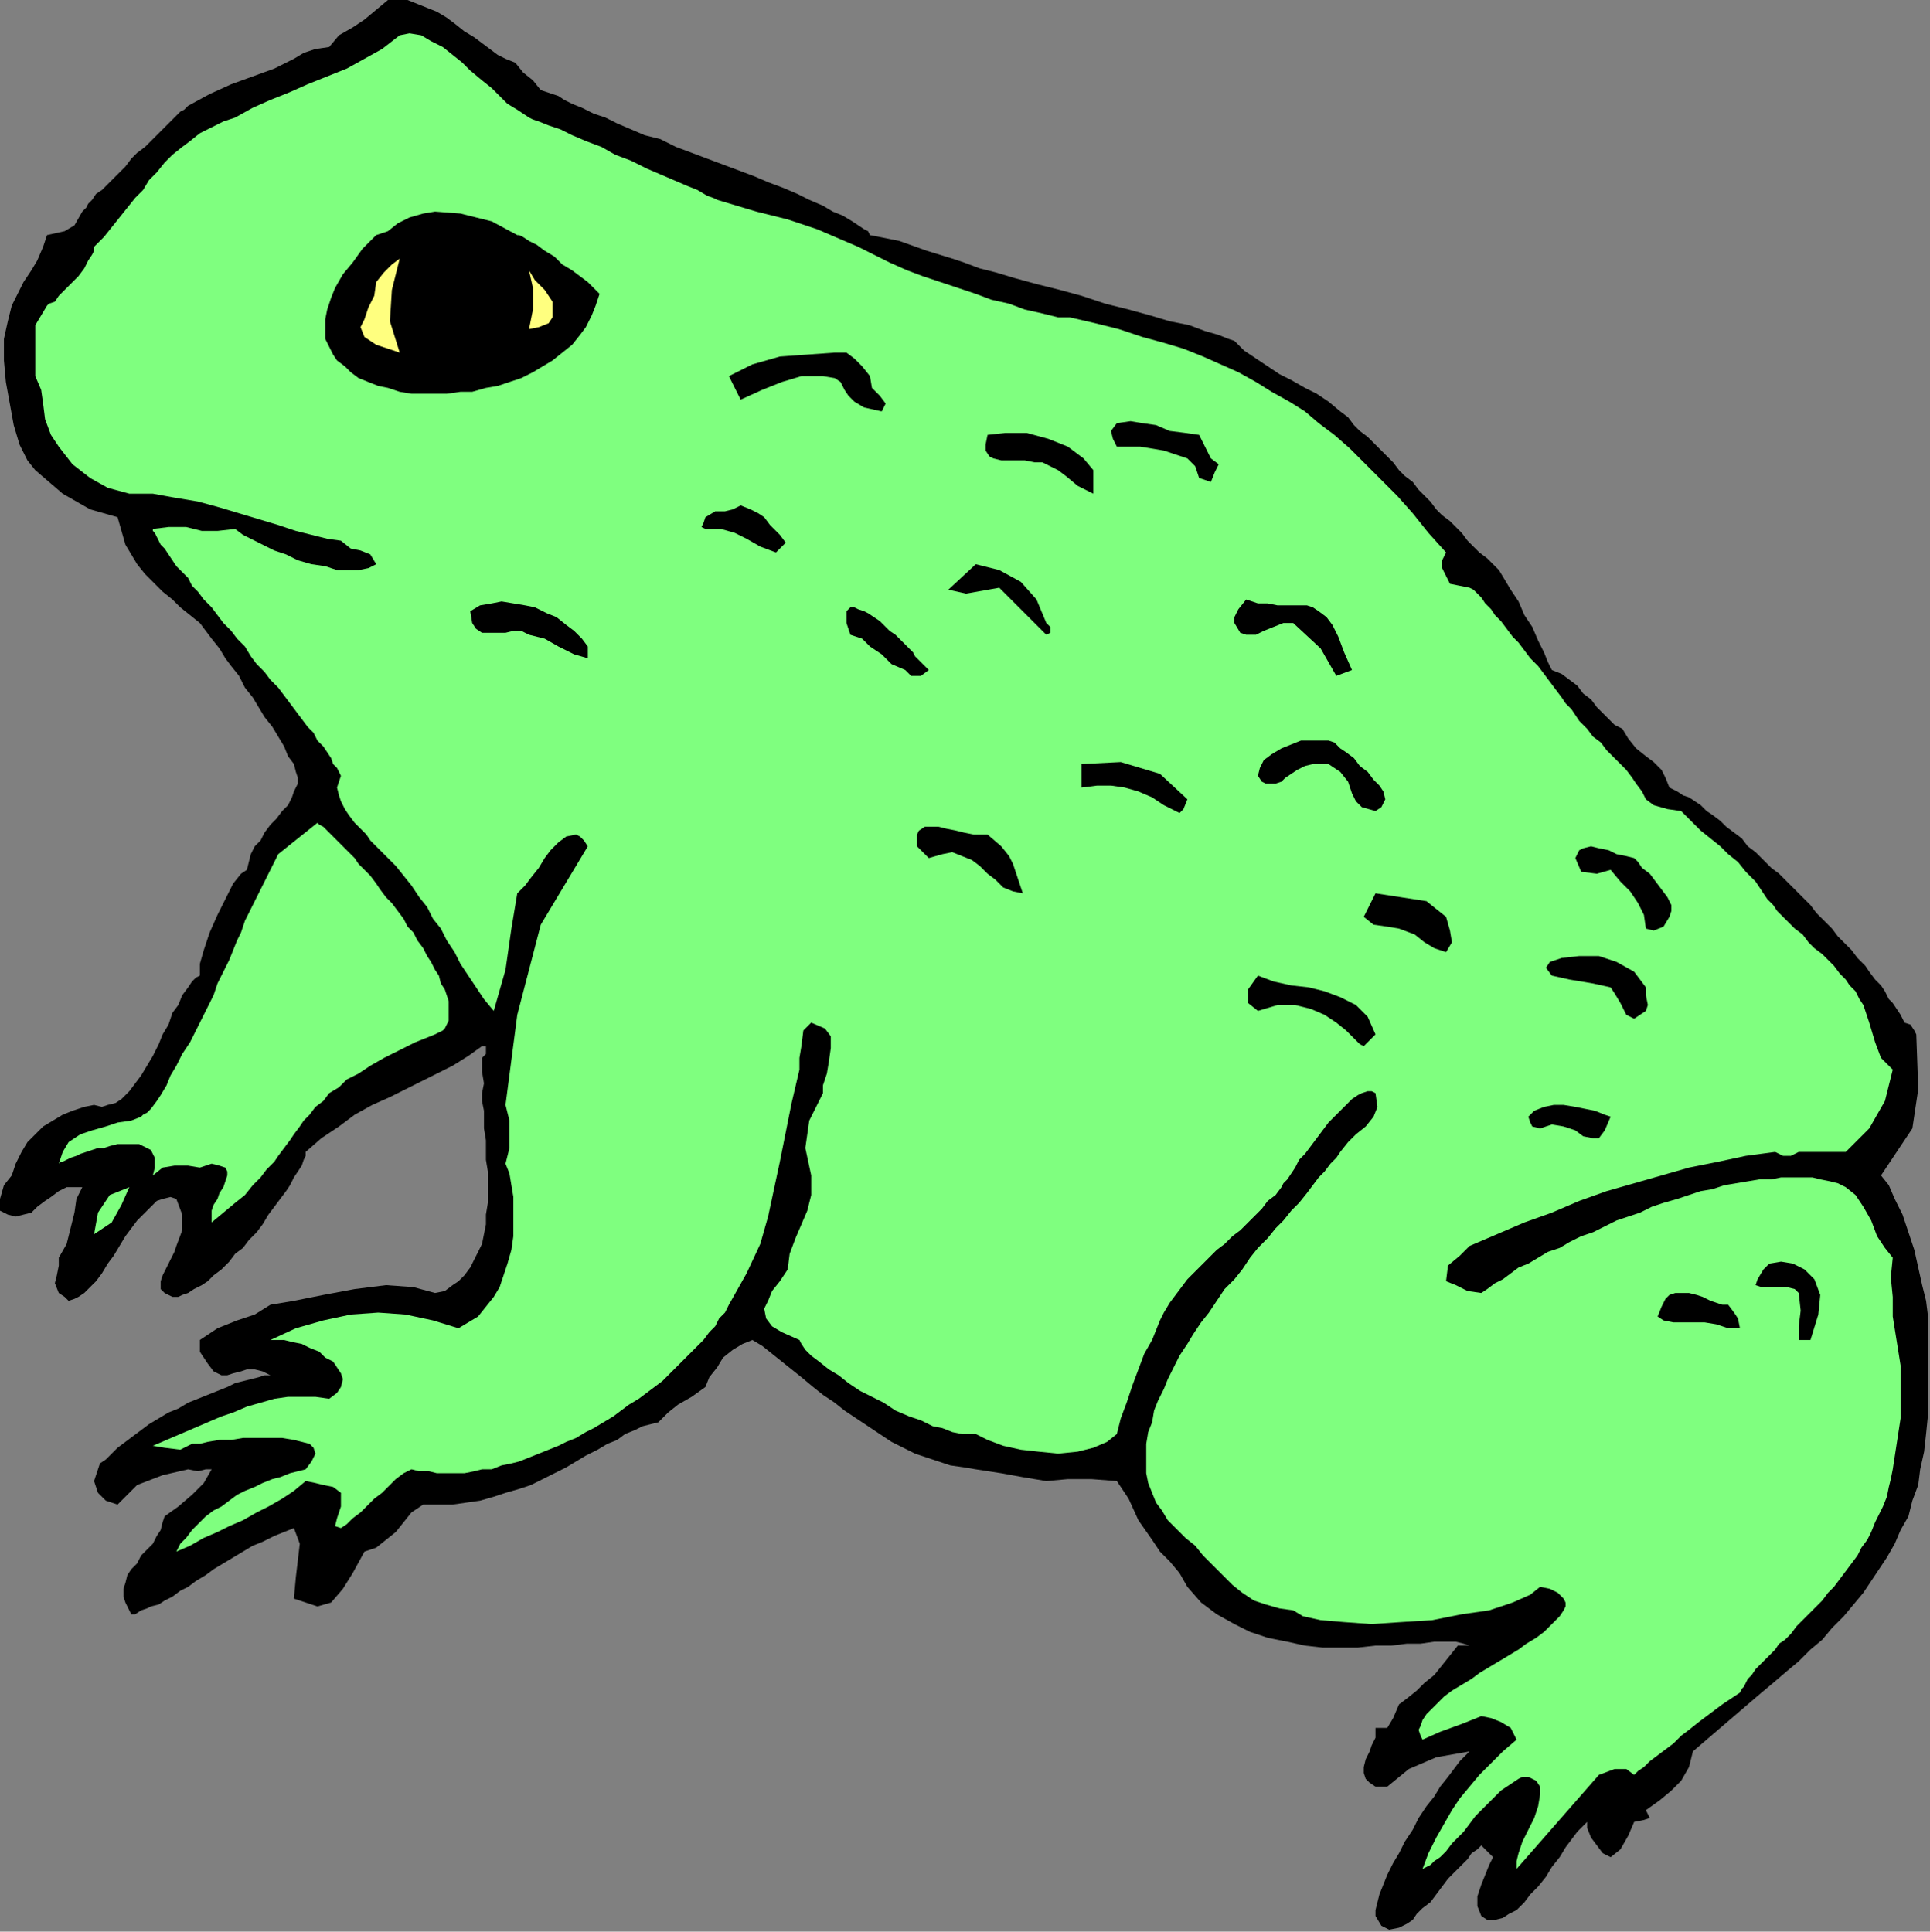 <?xml version="1.0" encoding="UTF-8" standalone="no"?>
<svg
   xmlns:dc="http://purl.org/dc/elements/1.1/"
   xmlns:cc="http://creativecommons.org/ns#"
   xmlns:rdf="http://www.w3.org/1999/02/22-rdf-syntax-ns#"
   xmlns:svg="http://www.w3.org/2000/svg"
   xmlns="http://www.w3.org/2000/svg"
   xmlns:sodipodi="http://sodipodi.sourceforge.net/DTD/sodipodi-0.dtd"
   xmlns:inkscape="http://www.inkscape.org/namespaces/inkscape"
   version="1.0"
   width="166.793mm"
   height="166.963mm"
   id="svg55"
   sodipodi:docname="ANSSG183.WMF">
  <rect width="100%" height="100%" fill="#808080" stroke="none"/>
  <sodipodi:namedview
     pagecolor="#ffffff"
     bordercolor="#666666"
     borderopacity="1"
     objecttolerance="10"
     gridtolerance="10"
     guidetolerance="10"
     inkscape:pageopacity="0"
     inkscape:pageshadow="2"
     inkscape:window-width="640"
     inkscape:window-height="480"
     id="namedview57" />
  <defs
     id="defs3">
    <pattern
       id="WMFhbasepattern"
       patternUnits="userSpaceOnUse"
       width="6"
       height="6"
       x="0"
       y="0" />
  </defs>
  <path
     style="fill:#000000;fill-rule:evenodd;fill-opacity:1;stroke:none;"
     d="  M 165.12,19.2   L 168.32,20.48   L 170.88,23.68   L 174.08,26.24   L 176.64,29.44   L 180.48,30.72   L 180.48,30.72   L 182.4,31.36   L 184.32,32.64   L 186.88,33.92   L 190.08,35.2   L 193.92,37.12   L 197.76,38.4   L 201.6,40.32   L 206.08,42.24   L 210.56,44.16   L 215.68,45.44   L 220.8,48   L 225.92,49.92   L 231.04,51.84   L 236.16,53.76   L 241.28,55.68   L 246.4,57.6   L 250.88,59.52   L 256,61.44   L 260.48,63.36   L 264.32,65.28   L 268.8,67.2   L 272,69.12   L 275.2,70.4   L 278.4,72.32   L 280.32,73.6   L 282.24,74.88   L 283.52,75.52   L 284.16,76.8   L 284.16,76.8   L 293.76,78.72   L 302.72,81.92   L 311.04,84.48   L 311.04,84.48   L 314.88,85.76   L 320,87.68   L 325.12,88.96   L 331.52,90.88   L 338.56,92.8   L 346.24,94.72   L 353.28,96.64   L 360.96,99.2   L 368.64,101.12   L 375.68,103.04   L 382.08,104.96   L 388.48,106.24   L 393.6,108.16   L 398.08,109.44   L 401.28,110.72   L 403.2,111.36   L 403.2,111.36   L 406.4,114.56   L 410.24,117.12   L 414.08,119.68   L 417.92,122.24   L 421.76,124.16   L 426.24,126.72   L 430.08,128.64   L 433.92,131.2   L 437.76,134.4   L 437.76,134.4   L 440.32,136.32   L 442.24,138.88   L 444.16,140.8   L 446.72,142.72   L 448.64,144.64   L 451.2,147.2   L 453.12,149.12   L 455.04,151.04   L 456.96,153.6   L 458.88,155.52   L 461.44,157.44   L 463.36,160   L 465.28,161.92   L 467.2,163.84   L 469.12,166.4   L 471.04,168.32   L 473.6,170.24   L 475.52,172.16   L 477.44,174.08   L 479.36,176.64   L 481.28,178.56   L 483.2,180.48   L 485.76,182.4   L 487.68,184.32   L 487.68,184.32   L 489.6,186.24   L 491.52,189.44   L 493.44,192.64   L 496,196.48   L 497.92,200.96   L 500.48,204.8   L 502.4,209.28   L 504.32,213.12   L 505.6,216.32   L 506.88,218.88   L 506.88,218.88   L 510.08,220.16   L 512.64,222.08   L 515.2,224   L 517.12,226.56   L 519.68,228.48   L 521.6,231.04   L 523.52,232.96   L 525.44,234.88   L 527.36,236.8   L 529.92,238.08   L 529.92,238.08   L 531.84,241.28   L 534.4,244.48   L 537.6,247.04   L 540.16,248.96   L 542.72,251.52   L 544,254.08   L 545.28,257.28   L 545.28,257.28   L 546.56,257.92   L 547.84,258.56   L 549.76,259.84   L 551.68,260.48   L 553.6,261.76   L 555.52,263.04   L 557.44,264.96   L 559.36,266.24   L 561.92,268.16   L 563.84,270.08   L 566.4,272   L 568.96,273.92   L 570.88,276.48   L 573.44,278.4   L 576,280.96   L 578.56,283.52   L 581.12,285.44   L 583.68,288   L 586.24,290.56   L 588.8,293.12   L 591.36,295.68   L 593.28,298.24   L 595.84,300.8   L 598.4,303.36   L 600.32,305.92   L 602.88,308.48   L 604.8,310.4   L 606.72,312.96   L 609.28,315.52   L 610.56,317.44   L 612.48,320   L 614.4,321.92   L 615.68,323.84   L 616.96,326.4   L 618.24,327.68   L 619.52,329.6   L 620.8,331.52   L 621.44,332.8   L 622.08,334.08   L 622.08,334.08   L 624,334.72   L 625.28,336.64   L 625.92,337.92   L 625.92,337.92   L 626.56,355.84   L 624.64,368.64   L 614.4,384   L 614.4,384   L 616.96,387.2   L 618.88,391.68   L 621.44,396.8   L 623.36,402.56   L 625.28,408.32   L 626.56,414.08   L 627.84,419.84   L 629.12,424.96   L 629.76,430.08   L 629.76,430.08   L 629.76,436.48   L 629.76,443.52   L 629.76,449.28   L 629.76,449.28   L 629.76,455.68   L 629.76,462.08   L 629.12,468.48   L 628.48,474.24   L 627.2,480   L 626.56,485.12   L 624.64,490.24   L 623.36,495.36   L 620.8,499.84   L 618.88,504.32   L 616.32,508.8   L 613.76,512.64   L 611.2,516.48   L 608.64,520.32   L 605.44,524.16   L 602.24,528   L 598.4,531.84   L 595.2,535.68   L 591.36,538.88   L 587.52,542.72   L 583.68,545.92   L 579.2,549.76   L 575.36,552.96   L 570.88,556.8   L 566.4,560.64   L 561.92,564.48   L 557.44,568.32   L 552.96,572.16   L 552.96,572.16   L 551.68,577.28   L 549.12,581.76   L 545.92,584.96   L 542.08,588.16   L 537.6,591.36   L 537.6,591.36   L 538.88,593.92   L 536.96,594.56   L 533.76,595.2   L 533.76,595.2   L 531.84,599.68   L 529.28,604.16   L 526.08,606.72   L 526.08,606.72   L 523.52,605.44   L 521.6,602.88   L 519.68,600.32   L 518.4,597.12   L 518.4,595.2   L 518.4,595.2   L 517.12,596.48   L 515.2,598.4   L 513.28,600.96   L 511.36,603.52   L 509.44,606.72   L 506.88,609.92   L 504.96,613.12   L 502.4,616.32   L 499.84,618.88   L 497.92,621.44   L 495.36,624   L 492.8,625.28   L 490.88,626.56   L 488.32,627.2   L 485.76,627.2   L 483.84,625.92   L 483.84,625.92   L 482.56,622.72   L 482.56,619.52   L 483.84,615.68   L 485.12,612.48   L 486.4,609.28   L 487.68,606.72   L 487.68,606.72   L 483.84,602.88   L 482.56,604.16   L 480.64,605.44   L 479.36,607.36   L 477.44,609.28   L 475.52,611.2   L 472.96,613.76   L 471.04,616.32   L 469.12,618.88   L 467.2,621.44   L 464.64,623.36   L 462.72,625.28   L 461.44,627.2   L 459.52,628.48   L 458.24,629.12   L 456.96,629.76   L 456.96,629.76   L 453.76,630.4   L 451.2,629.12   L 449.28,625.92   L 449.28,625.92   L 449.28,624   L 449.92,621.44   L 450.56,618.88   L 451.84,615.68   L 453.12,612.48   L 455.04,608.64   L 456.96,605.44   L 458.88,601.6   L 461.44,597.76   L 463.36,593.92   L 465.92,590.08   L 468.48,586.88   L 470.4,583.68   L 472.96,580.48   L 474.88,577.92   L 476.8,575.36   L 478.72,573.44   L 480,572.16   L 480,572.16   L 469.12,574.08   L 460.16,577.92   L 453.12,583.68   L 453.12,583.68   L 449.28,583.68   L 447.36,582.4   L 446.08,581.12   L 445.44,579.2   L 445.44,577.28   L 446.08,574.72   L 447.36,572.16   L 448,570.24   L 449.28,567.68   L 449.28,565.76   L 449.28,564.48   L 449.28,564.48   L 453.12,564.48   L 455.04,561.28   L 456.96,556.8   L 456.96,556.8   L 459.52,554.88   L 462.72,552.32   L 465.28,549.76   L 468.48,547.2   L 471.04,544   L 473.6,540.8   L 476.16,537.6   L 476.16,537.6   L 480,537.6   L 478.08,536.96   L 475.52,536.32   L 472.32,536.32   L 468.48,536.32   L 464,536.96   L 459.52,536.96   L 454.4,537.6   L 449.28,537.6   L 443.52,538.24   L 437.76,538.24   L 432,538.24   L 426.24,537.6   L 420.48,536.32   L 414.08,535.04   L 408.32,533.12   L 403.2,530.56   L 397.44,527.36   L 392.32,523.52   L 387.84,518.4   L 387.84,518.4   L 385.28,513.92   L 382.08,510.08   L 378.88,506.88   L 376.32,503.04   L 376.32,503.04   L 371.84,496.64   L 368.64,489.6   L 364.8,483.84   L 364.8,483.84   L 356.48,483.2   L 348.8,483.2   L 341.76,483.84   L 341.76,483.84   L 334.08,482.56   L 327.04,481.28   L 318.72,480   L 318.72,480   L 314.88,479.36   L 310.4,478.72   L 306.56,477.44   L 302.72,476.16   L 298.88,474.88   L 295.04,472.96   L 291.2,471.04   L 287.36,468.48   L 283.52,465.92   L 279.68,463.36   L 275.84,460.8   L 272.64,458.24   L 268.8,455.68   L 265.6,453.12   L 261.76,449.92   L 258.56,447.36   L 255.36,444.8   L 252.16,442.24   L 248.96,439.68   L 245.76,437.76   L 245.76,437.76   L 242.56,439.04   L 239.36,440.96   L 236.16,443.52   L 234.24,446.72   L 231.68,449.92   L 230.4,453.12   L 230.4,453.12   L 225.92,456.32   L 221.44,458.88   L 218.24,461.44   L 215.04,464.64   L 215.04,464.64   L 212.48,465.28   L 209.92,465.92   L 207.36,467.2   L 204.16,468.48   L 201.6,470.4   L 198.4,471.68   L 195.2,473.6   L 191.36,475.52   L 188.16,477.44   L 184.96,479.36   L 181.12,481.28   L 177.28,483.2   L 173.44,485.12   L 169.6,486.4   L 165.12,487.68   L 161.28,488.96   L 156.8,490.24   L 152.32,490.88   L 147.84,491.52   L 142.72,491.52   L 138.24,491.52   L 138.24,491.52   L 134.4,494.08   L 131.84,497.28   L 129.28,500.48   L 126.08,503.04   L 122.88,505.6   L 119.04,506.88   L 119.04,506.88   L 115.2,513.92   L 112,519.04   L 108.16,523.52   L 103.68,524.8   L 96,522.24   L 96,522.24   L 96.64,515.2   L 97.92,504.32   L 96,499.2   L 96,499.2   L 92.8,500.48   L 89.6,501.76   L 85.76,503.68   L 82.56,504.96   L 79.36,506.88   L 76.16,508.8   L 72.96,510.72   L 69.76,512.64   L 67.2,514.56   L 64,516.48   L 61.44,518.4   L 58.88,519.68   L 56.32,521.6   L 53.76,522.88   L 51.84,524.16   L 49.28,524.8   L 48,525.44   L 46.08,526.08   L 46.08,526.08   L 44.16,527.36   L 42.88,527.36   L 42.24,526.08   L 42.24,526.08   L 40.96,523.52   L 40.32,521.6   L 40.32,519.04   L 40.96,517.12   L 41.6,514.56   L 42.88,512.64   L 44.8,510.72   L 46.08,508.16   L 48,506.24   L 49.92,504.32   L 51.2,501.76   L 52.48,499.84   L 53.12,497.28   L 53.76,495.36   L 53.76,495.36   L 58.24,492.16   L 62.72,488.32   L 66.56,484.48   L 69.12,480   L 69.12,480   L 67.2,480   L 64.64,480.64   L 61.44,480   L 61.44,480   L 53.12,481.92   L 44.8,485.12   L 38.4,491.52   L 38.4,491.52   L 34.56,490.24   L 32,487.68   L 30.72,483.84   L 30.72,483.84   L 31.36,481.92   L 32,480   L 32.64,478.08   L 34.56,476.8   L 36.48,474.88   L 38.4,472.96   L 40.96,471.04   L 43.52,469.12   L 46.08,467.2   L 48.64,465.28   L 51.84,463.36   L 55.04,461.44   L 58.24,460.16   L 61.44,458.24   L 64.64,456.96   L 67.84,455.68   L 71.04,454.4   L 74.24,453.12   L 76.8,451.84   L 79.36,451.2   L 81.92,450.56   L 84.48,449.92   L 86.4,449.28   L 88.32,449.28   L 88.32,449.28   L 85.76,448   L 83.2,447.36   L 80.64,447.36   L 78.72,448   L 76.16,448.64   L 74.24,449.28   L 72.32,449.28   L 69.76,448   L 67.84,445.44   L 65.28,441.6   L 65.28,441.6   L 65.28,437.76   L 71.04,433.92   L 77.44,431.36   L 83.2,429.44   L 88.32,426.24   L 88.32,426.24   L 96,424.96   L 105.6,423.04   L 115.84,421.12   L 126.08,419.84   L 135.04,420.48   L 142.08,422.4   L 142.08,422.4   L 145.28,421.76   L 147.84,419.84   L 149.76,418.56   L 151.68,416.64   L 153.6,414.08   L 154.88,411.52   L 156.16,408.96   L 157.44,406.4   L 158.08,403.2   L 158.72,400   L 158.72,396.8   L 159.36,392.96   L 159.36,389.76   L 159.36,385.92   L 159.36,382.72   L 158.72,378.88   L 158.72,375.68   L 158.72,372.48   L 158.08,368.64   L 158.08,365.44   L 158.08,362.88   L 157.44,359.68   L 157.44,357.12   L 157.44,357.12   L 158.08,353.92   L 157.44,350.08   L 157.44,345.6   L 157.44,345.6   L 158.72,344.32   L 158.72,341.76   L 157.44,341.76   L 157.44,341.76   L 152.96,344.96   L 147.84,348.16   L 142.72,350.72   L 137.6,353.28   L 132.48,355.84   L 127.36,358.4   L 121.6,360.96   L 115.84,364.16   L 110.72,368   L 104.96,371.84   L 99.84,376.32   L 99.84,376.32   L 99.84,377.6   L 99.2,378.88   L 98.56,380.8   L 97.28,382.72   L 96,384.64   L 94.72,387.2   L 93.44,389.12   L 91.52,391.68   L 89.6,394.24   L 87.68,396.8   L 85.76,400   L 83.84,402.56   L 81.28,405.12   L 79.36,407.68   L 76.8,409.6   L 74.88,412.16   L 72.32,414.72   L 69.76,416.64   L 67.84,418.56   L 65.92,419.84   L 63.36,421.12   L 61.44,422.4   L 59.52,423.04   L 58.24,423.68   L 56.32,423.68   L 55.04,423.04   L 53.76,422.4   L 53.76,422.4   L 52.48,421.12   L 52.48,418.56   L 53.12,416.64   L 54.4,414.08   L 55.68,411.52   L 56.96,408.96   L 57.6,407.04   L 57.6,407.04   L 59.52,401.92   L 59.52,396.8   L 57.6,391.68   L 57.6,391.68   L 55.68,391.04   L 53.12,391.68   L 51.2,392.32   L 49.28,394.24   L 47.36,396.16   L 44.8,398.72   L 42.88,401.28   L 40.96,403.84   L 39.04,407.04   L 37.12,410.24   L 35.2,412.8   L 33.28,416   L 31.36,418.56   L 29.44,420.48   L 27.52,422.4   L 25.6,423.68   L 24.32,424.32   L 22.4,424.96   L 21.12,423.68   L 19.2,422.4   L 19.2,422.4   L 17.92,419.2   L 18.56,416.64   L 19.2,413.44   L 19.2,410.88   L 19.2,410.88   L 21.76,406.4   L 23.04,401.28   L 24.32,396.16   L 24.96,391.68   L 26.88,387.84   L 26.88,387.84   L 24.32,387.84   L 21.76,387.84   L 19.2,389.12   L 16.64,391.04   L 14.72,392.32   L 12.16,394.24   L 10.24,396.16   L 7.68,396.8   L 5.12,397.44   L 2.56,396.8   L 0,395.52   L 0,395.52   L 0,391.68   L 1.28,387.2   L 3.84,384   L 3.84,384   L 5.12,380.16   L 7.04,376.32   L 8.96,373.12   L 11.52,370.56   L 14.08,368   L 17.28,366.08   L 20.48,364.16   L 23.68,362.88   L 27.52,361.6   L 30.72,360.96   L 30.72,360.96   L 33.28,361.6   L 35.2,360.96   L 37.76,360.32   L 39.68,359.04   L 42.24,356.48   L 44.16,353.92   L 46.08,351.36   L 48,348.16   L 49.92,344.96   L 51.84,341.12   L 53.12,337.92   L 55.04,334.72   L 56.32,330.88   L 58.24,328.32   L 59.52,325.12   L 61.44,322.56   L 62.72,320.64   L 64,319.36   L 65.28,318.72   L 65.28,318.72   L 65.28,314.88   L 66.56,310.4   L 68.48,304.64   L 71.04,298.88   L 73.6,293.76   L 76.16,288.64   L 78.72,285.44   L 80.64,284.16   L 80.64,284.16   L 81.28,281.6   L 81.92,279.04   L 83.2,276.48   L 85.12,274.56   L 86.4,272   L 88.32,269.44   L 90.24,267.52   L 92.16,264.96   L 94.08,263.04   L 95.36,260.48   L 96,258.56   L 97.28,256   L 97.28,254.08   L 96.64,252.16   L 96,249.6   L 96,249.6   L 94.08,247.04   L 92.8,243.84   L 90.88,240.64   L 88.96,237.44   L 86.4,234.24   L 84.48,231.04   L 82.56,227.84   L 80,224.64   L 78.08,220.8   L 75.52,217.6   L 73.6,215.04   L 71.68,211.84   L 69.12,208.64   L 67.2,206.08   L 65.28,203.52   L 65.28,203.52   L 62.08,200.96   L 58.88,198.4   L 56.32,195.84   L 53.12,193.28   L 49.92,190.08   L 47.36,187.52   L 44.8,184.32   L 42.88,181.12   L 40.96,177.92   L 39.68,173.44   L 38.4,168.96   L 38.4,168.96   L 29.44,166.4   L 20.48,161.28   L 11.52,153.6   L 11.52,153.6   L 8.96,150.4   L 6.4,145.28   L 4.48,138.88   L 3.2,131.84   L 1.92,124.8   L 1.28,117.76   L 1.28,110.72   L 2.56,104.96   L 3.84,99.84   L 3.84,99.84   L 5.76,96   L 7.68,92.16   L 10.24,88.32   L 12.16,85.12   L 14.08,80.64   L 15.36,76.8   L 15.36,76.8   L 21.12,75.52   L 24.32,73.6   L 26.88,69.12   L 26.88,69.12   L 27.52,68.48   L 28.16,67.84   L 28.8,66.56   L 30.08,65.28   L 31.36,63.36   L 33.28,62.08   L 35.2,60.16   L 37.12,58.24   L 39.04,56.32   L 40.96,54.4   L 42.88,51.84   L 44.8,49.92   L 47.36,48   L 49.28,46.08   L 51.2,44.16   L 53.12,42.24   L 55.04,40.32   L 56.32,39.04   L 57.6,37.76   L 58.88,36.48   L 60.16,35.84   L 60.8,35.2   L 61.44,34.56   L 61.44,34.56   L 68.48,30.72   L 75.52,27.52   L 82.56,24.96   L 89.6,22.4   L 96,19.2   L 96,19.2   L 99.2,17.28   L 103.04,16   L 107.52,15.36   L 107.52,15.36   L 110.72,11.52   L 115.2,8.96   L 119.04,6.4   L 122.88,3.2   L 126.72,0   L 126.72,0   L 129.92,0   L 133.12,0   L 136.32,1.28   L 139.52,2.56   L 142.72,3.84   L 145.92,5.76   L 148.48,7.68   L 151.68,10.24   L 154.88,12.16   L 157.44,14.08   L 160,16   L 162.56,17.92   L 165.12,19.2  z "
     id="path5" />
  <path
     style="fill:#7fff7f;fill-rule:evenodd;fill-opacity:1;stroke:none;"
     d="  M 345.6,103.68   L 349.44,103.68   L 357.76,105.6   L 365.44,107.52   L 373.12,110.08   L 380.16,112   L 386.56,113.92   L 392.96,116.48   L 398.72,119.04   L 404.48,121.6   L 410.24,124.8   L 415.36,128   L 421.12,131.2   L 426.24,134.4   L 430.72,138.24   L 435.84,142.08   L 440.96,146.56   L 446.08,151.68   L 451.2,156.8   L 456.32,161.92   L 461.44,167.68   L 466.56,174.08   L 472.32,180.48   L 472.32,180.48   L 471.04,183.04   L 471.04,185.6   L 472.32,188.16   L 472.32,188.16   L 473.6,190.72   L 476.8,191.36   L 480,192   L 480,192   L 481.28,192.64   L 482.56,193.92   L 483.84,195.2   L 485.12,197.12   L 487.04,199.04   L 488.32,200.96   L 490.24,202.88   L 492.16,205.44   L 494.08,208   L 496,209.92   L 497.92,212.48   L 499.84,215.04   L 502.4,217.6   L 504.32,220.16   L 506.24,222.72   L 508.16,225.28   L 510.08,227.84   L 511.36,229.76   L 513.28,231.68   L 514.56,233.6   L 515.84,235.52   L 517.12,236.8   L 518.4,238.08   L 518.4,238.08   L 520.32,240.64   L 522.88,242.56   L 524.8,245.12   L 526.72,247.04   L 529.28,249.6   L 531.2,251.52   L 533.12,254.08   L 534.4,256   L 536.32,258.56   L 537.6,261.12   L 537.6,261.12   L 540.16,263.04   L 544.64,264.32   L 549.12,264.96   L 549.12,264.96   L 552.32,268.16   L 555.52,271.36   L 558.72,273.92   L 561.92,276.48   L 564.48,279.04   L 567.68,281.6   L 570.24,284.8   L 573.44,288   L 576,291.84   L 576,291.84   L 577.28,293.76   L 579.2,295.68   L 580.48,297.6   L 582.4,299.52   L 584.32,301.44   L 586.24,303.36   L 588.8,305.28   L 590.72,307.84   L 592.64,309.76   L 595.2,311.68   L 597.12,313.6   L 599.04,315.52   L 600.96,318.08   L 602.88,320   L 604.16,321.92   L 606.08,323.84   L 607.36,326.4   L 608.64,328.32   L 609.28,330.24   L 609.92,332.16   L 610.56,334.08   L 610.56,334.08   L 612.48,340.48   L 614.4,345.6   L 618.24,349.44   L 618.24,349.44   L 615.68,359.68   L 610.56,368.64   L 602.88,376.32   L 602.88,376.32   L 597.76,376.32   L 592.64,376.32   L 587.52,376.32   L 587.52,376.32   L 584.96,377.6   L 582.4,377.6   L 579.84,376.32   L 579.84,376.32   L 570.24,377.6   L 561.28,379.52   L 551.68,381.44   L 542.72,384   L 533.76,386.56   L 524.8,389.12   L 515.84,392.32   L 506.88,396.16   L 497.92,399.36   L 488.96,403.2   L 480,407.04   L 480,407.04   L 476.8,410.24   L 472.96,413.44   L 472.32,418.56   L 472.32,418.56   L 475.52,419.84   L 479.36,421.76   L 483.84,422.4   L 483.84,422.4   L 485.76,421.12   L 488.32,419.2   L 490.88,417.92   L 493.44,416   L 496,414.08   L 499.2,412.8   L 502.4,410.88   L 505.6,408.96   L 509.44,407.68   L 512.64,405.76   L 516.48,403.84   L 520.32,402.56   L 524.16,400.64   L 528,398.72   L 531.84,397.44   L 535.68,396.16   L 539.52,394.24   L 543.36,392.96   L 547.84,391.68   L 551.68,390.4   L 555.52,389.12   L 559.36,388.48   L 563.2,387.2   L 567.04,386.56   L 570.88,385.92   L 574.72,385.28   L 578.56,385.28   L 581.76,384.64   L 585.6,384.64   L 588.8,384.64   L 592,384.64   L 594.56,385.28   L 597.76,385.92   L 600.32,386.56   L 602.88,387.84   L 602.88,387.84   L 606.08,390.4   L 608.64,394.24   L 611.2,398.72   L 613.12,403.84   L 615.68,407.68   L 618.24,410.88   L 618.24,410.88   L 617.6,417.28   L 618.24,423.68   L 618.24,430.08   L 618.24,430.08   L 620.8,446.08   L 620.8,463.36   L 618.24,480   L 618.24,480   L 617.6,483.2   L 616.96,485.76   L 616.32,488.96   L 615.04,492.16   L 613.76,494.72   L 612.48,497.28   L 611.2,500.48   L 609.92,503.04   L 608,505.6   L 606.72,508.16   L 604.8,510.72   L 602.88,513.28   L 600.96,515.84   L 599.04,518.4   L 597.12,520.32   L 595.2,522.88   L 592.64,525.44   L 590.72,527.36   L 588.8,529.28   L 586.88,531.2   L 584.96,533.76   L 583.04,535.68   L 581.12,536.96   L 579.84,538.88   L 577.92,540.8   L 576,542.72   L 574.72,544   L 573.44,545.28   L 572.16,547.2   L 570.88,548.48   L 570.24,549.76   L 569.6,551.04   L 568.96,551.68   L 568.32,552.96   L 568.32,552.96   L 566.4,554.24   L 564.48,555.52   L 562.56,556.8   L 560,558.72   L 557.44,560.64   L 554.88,562.56   L 551.68,565.12   L 549.12,567.04   L 546.56,569.6   L 544,571.52   L 541.44,573.44   L 538.88,575.36   L 536.96,577.28   L 535.04,578.56   L 533.76,579.84   L 533.76,579.84   L 531.2,577.92   L 527.36,577.92   L 522.24,579.84   L 522.24,579.84   L 495.36,610.56   L 495.36,608   L 496,605.44   L 497.28,601.6   L 499.2,597.76   L 501.12,593.92   L 502.4,590.08   L 503.04,586.24   L 503.04,583.68   L 503.04,583.68   L 501.76,581.76   L 500.48,581.12   L 499.2,580.48   L 497.28,580.48   L 496,581.12   L 494.08,582.4   L 492.16,583.68   L 490.24,584.96   L 488.32,586.88   L 486.4,588.8   L 483.84,591.36   L 481.92,593.28   L 480,595.84   L 478.08,598.4   L 476.16,600.32   L 474.24,602.24   L 472.32,604.8   L 470.4,606.72   L 468.48,608   L 467.2,609.28   L 465.92,609.92   L 464.64,610.56   L 464.64,610.56   L 466.56,605.44   L 469.12,600.32   L 471.68,595.84   L 474.24,591.36   L 476.8,587.52   L 480,583.68   L 483.2,579.84   L 487.04,576   L 490.88,572.16   L 495.36,568.32   L 495.36,568.32   L 493.44,564.48   L 490.24,562.56   L 487.04,561.28   L 483.84,560.64   L 483.84,560.64   L 477.44,563.2   L 470.4,565.76   L 464.64,568.32   L 464.64,568.32   L 464,567.04   L 463.36,565.12   L 464,563.84   L 464.64,561.92   L 465.92,560   L 467.84,558.08   L 469.76,556.16   L 471.68,554.24   L 474.24,552.32   L 477.44,550.4   L 480.64,548.48   L 483.2,546.56   L 486.4,544.64   L 489.6,542.72   L 492.8,540.8   L 496,538.88   L 498.56,536.96   L 501.76,535.04   L 504.32,533.12   L 506.24,531.2   L 508.16,529.28   L 509.44,528   L 510.72,526.08   L 511.36,524.8   L 511.36,523.52   L 510.72,522.24   L 510.72,522.24   L 508.8,520.32   L 506.24,519.04   L 503.04,518.4   L 503.04,518.4   L 499.84,520.96   L 494.08,523.52   L 486.4,526.08   L 477.44,527.36   L 467.84,529.28   L 457.6,529.92   L 448,530.56   L 439.04,529.92   L 431.36,529.28   L 425.6,528   L 422.4,526.08   L 422.4,526.08   L 417.92,525.44   L 413.44,524.16   L 409.6,522.88   L 405.76,520.32   L 402.56,517.76   L 399.36,514.56   L 396.16,511.36   L 392.96,508.16   L 390.4,504.96   L 387.2,502.4   L 384,499.2   L 384,499.2   L 381.44,496.64   L 379.52,493.44   L 377.6,490.88   L 376.32,487.68   L 375.04,484.48   L 374.4,481.28   L 374.4,478.08   L 374.4,474.88   L 374.4,471.68   L 375.04,467.84   L 376.32,464.64   L 376.96,460.8   L 378.24,457.6   L 380.16,453.76   L 381.44,450.56   L 383.36,446.72   L 385.28,442.88   L 387.84,439.04   L 389.76,435.84   L 392.32,432   L 394.88,428.8   L 397.44,424.96   L 400,421.12   L 403.2,417.92   L 405.76,414.72   L 408.32,410.88   L 410.88,407.68   L 414.08,404.48   L 416.64,401.28   L 419.2,398.72   L 421.76,395.52   L 424.32,392.96   L 426.88,389.76   L 428.8,387.2   L 430.72,384.64   L 432.64,382.72   L 434.56,380.16   L 436.48,378.24   L 437.76,376.32   L 437.76,376.32   L 440.32,373.12   L 442.88,370.56   L 446.08,368   L 448.64,364.8   L 449.92,361.6   L 449.28,357.12   L 449.28,357.12   L 448,356.48   L 446.72,356.48   L 444.8,357.12   L 443.52,357.76   L 441.6,359.04   L 439.68,360.96   L 437.76,362.88   L 435.84,364.8   L 433.92,366.72   L 432,369.28   L 430.08,371.84   L 428.16,374.4   L 426.24,376.96   L 424.32,378.88   L 423.04,381.44   L 421.76,383.36   L 420.48,385.28   L 419.2,386.56   L 418.56,387.84   L 418.56,387.84   L 416.64,390.4   L 414.08,392.32   L 412.16,394.88   L 409.6,397.44   L 407.68,399.36   L 405.12,401.92   L 402.56,403.84   L 400,406.4   L 397.44,408.32   L 394.88,410.88   L 392.32,413.44   L 390.4,415.36   L 387.84,417.92   L 385.92,420.48   L 384,423.04   L 382.08,425.6   L 380.16,428.8   L 378.88,431.36   L 377.6,434.56   L 376.32,437.76   L 376.32,437.76   L 373.76,442.24   L 371.84,447.36   L 369.92,452.48   L 368,458.24   L 366.08,463.36   L 364.8,468.48   L 364.8,468.48   L 361.6,471.04   L 357.12,472.96   L 352,474.24   L 345.6,474.88   L 339.2,474.24   L 333.44,473.6   L 327.68,472.32   L 322.56,470.4   L 318.72,468.48   L 318.72,468.48   L 316.8,468.48   L 314.24,468.48   L 311.04,467.84   L 307.84,466.56   L 304.64,465.92   L 300.8,464   L 296.96,462.72   L 292.48,460.8   L 288.64,458.24   L 284.8,456.32   L 280.96,454.4   L 277.12,451.84   L 273.92,449.28   L 270.72,447.36   L 267.52,444.8   L 264.96,442.88   L 263.04,440.96   L 261.76,439.04   L 261.12,437.76   L 261.12,437.76   L 255.36,435.2   L 252.16,433.28   L 250.24,430.72   L 249.6,427.52   L 250.88,424.96   L 252.16,421.76   L 254.72,418.56   L 257.28,414.72   L 257.28,414.72   L 257.92,409.6   L 259.84,404.48   L 261.76,400   L 263.68,395.52   L 264.96,390.4   L 264.96,384   L 264.96,384   L 263.04,375.04   L 264.32,366.08   L 268.8,357.12   L 268.8,357.12   L 268.8,354.56   L 270.08,350.72   L 270.72,346.88   L 271.36,342.4   L 271.36,338.56   L 269.44,336   L 264.96,334.08   L 264.96,334.08   L 262.4,336.64   L 261.76,341.76   L 261.12,345.6   L 261.12,345.6   L 261.12,349.44   L 258.56,360.32   L 256.64,369.92   L 254.72,379.52   L 252.8,388.48   L 250.88,397.44   L 248.32,406.4   L 243.84,416   L 238.08,426.24   L 238.08,426.24   L 236.8,428.8   L 234.88,430.72   L 233.6,433.28   L 231.68,435.2   L 229.76,437.76   L 227.84,439.68   L 225.28,442.24   L 223.36,444.16   L 220.8,446.72   L 218.88,448.64   L 216.32,451.2   L 213.76,453.12   L 211.2,455.04   L 208.64,456.96   L 205.44,458.88   L 202.88,460.8   L 200.32,462.72   L 197.12,464.64   L 193.92,466.56   L 191.36,467.84   L 188.16,469.76   L 184.96,471.04   L 182.4,472.32   L 179.2,473.6   L 176,474.88   L 172.8,476.16   L 169.6,477.44   L 167.04,478.08   L 163.84,478.72   L 160.64,480   L 157.44,480   L 154.88,480.64   L 151.68,481.28   L 148.48,481.28   L 145.92,481.28   L 142.72,481.28   L 140.16,480.64   L 136.96,480.64   L 134.4,480   L 134.4,480   L 131.84,481.28   L 129.28,483.2   L 127.36,485.12   L 124.8,487.68   L 122.24,489.6   L 119.68,492.16   L 117.76,494.08   L 115.2,496   L 113.28,497.92   L 111.36,499.2   L 111.36,499.2   L 109.44,498.56   L 110.08,496   L 111.36,492.16   L 111.36,487.68   L 111.36,487.68   L 108.8,485.76   L 105.6,485.12   L 103.04,484.48   L 99.84,483.84   L 99.84,483.84   L 96,487.04   L 92.16,489.6   L 87.68,492.16   L 83.84,494.08   L 79.36,496.64   L 74.88,498.56   L 71.04,500.48   L 66.56,502.4   L 62.08,504.96   L 57.6,506.88   L 57.6,506.88   L 58.88,504.32   L 60.8,502.4   L 62.72,499.84   L 64.64,497.92   L 67.2,495.36   L 69.76,493.44   L 72.32,492.16   L 74.88,490.24   L 77.44,488.32   L 80,487.04   L 83.2,485.76   L 85.76,484.48   L 88.96,483.2   L 91.52,482.56   L 94.72,481.28   L 97.28,480.64   L 99.84,480   L 99.84,480   L 101.76,477.44   L 103.04,474.88   L 102.4,472.96   L 101.12,471.68   L 98.56,471.04   L 96,470.4   L 92.16,469.76   L 88.32,469.76   L 83.84,469.76   L 79.36,469.76   L 75.52,470.4   L 71.68,470.4   L 67.84,471.04   L 65.28,471.68   L 62.72,471.68   L 61.44,472.32   L 61.44,472.32   L 61.44,472.32   L 58.88,473.6   L 53.76,472.96   L 49.92,472.32   L 49.92,472.32   L 54.4,470.4   L 58.88,468.48   L 63.36,466.56   L 67.84,464.64   L 72.32,462.72   L 76.16,461.44   L 80.64,459.52   L 85.12,458.24   L 89.6,456.96   L 94.08,456.32   L 98.56,456.32   L 103.04,456.32   L 107.52,456.96   L 107.52,456.96   L 110.08,455.04   L 111.36,453.12   L 112,450.56   L 111.36,448.64   L 110.08,446.72   L 108.8,444.8   L 106.24,443.52   L 104.32,441.6   L 101.12,440.32   L 98.56,439.04   L 95.36,438.4   L 92.8,437.76   L 90.24,437.76   L 88.32,437.76   L 88.32,437.76   L 96.64,433.92   L 105.6,431.36   L 114.56,429.44   L 123.52,428.8   L 132.48,429.44   L 141.44,431.36   L 149.76,433.92   L 149.76,433.92   L 152.96,432   L 156.16,430.08   L 158.72,426.88   L 161.28,423.68   L 163.2,420.48   L 164.48,416.64   L 165.76,412.8   L 167.04,408.32   L 167.68,403.84   L 167.68,400   L 167.68,395.52   L 167.68,391.04   L 167.04,387.2   L 166.4,383.36   L 165.12,380.16   L 165.12,380.16   L 166.4,375.04   L 166.4,366.08   L 165.12,360.96   L 165.12,360.96   L 168.96,331.52   L 176.64,302.08   L 192,276.48   L 192,276.48   L 190.72,274.56   L 189.44,273.28   L 188.16,272.64   L 188.16,272.64   L 184.96,273.28   L 182.4,275.2   L 179.84,277.76   L 177.92,280.32   L 176,283.52   L 173.44,286.72   L 171.52,289.28   L 168.96,291.84   L 168.96,291.84   L 167.04,303.36   L 165.12,316.8   L 161.28,330.24   L 161.28,330.24   L 158.08,326.4   L 155.52,322.56   L 152.96,318.72   L 150.4,314.88   L 148.48,311.04   L 145.92,307.2   L 144,303.36   L 141.44,300.16   L 139.52,296.32   L 136.96,293.12   L 134.4,289.28   L 131.84,286.08   L 129.28,282.88   L 126.08,279.68   L 122.88,276.48   L 122.88,276.48   L 120.96,274.56   L 119.68,272.64   L 117.76,270.72   L 115.84,268.8   L 113.92,266.24   L 112.64,264.32   L 111.36,261.76   L 110.72,259.84   L 110.08,257.28   L 110.72,255.36   L 111.36,253.44   L 111.36,253.44   L 110.72,252.16   L 110.08,250.88   L 108.8,249.6   L 108.16,247.68   L 106.88,245.76   L 105.6,243.84   L 103.68,241.92   L 102.4,239.36   L 100.48,237.44   L 98.56,234.88   L 96.64,232.32   L 94.72,229.76   L 92.8,227.2   L 90.88,224.64   L 88.32,222.08   L 86.4,219.52   L 83.84,216.96   L 81.92,214.4   L 80,211.2   L 77.44,208.64   L 75.52,206.08   L 72.96,203.52   L 71.04,200.96   L 69.12,198.4   L 66.56,195.84   L 64.64,193.28   L 62.72,191.36   L 61.44,188.8   L 59.52,186.88   L 57.6,184.96   L 56.32,183.04   L 55.04,181.12   L 53.76,179.2   L 52.48,177.92   L 51.84,176.64   L 51.2,175.36   L 50.56,174.08   L 49.92,173.44   L 49.92,172.8   L 49.92,172.8   L 55.04,172.16   L 60.8,172.16   L 65.92,173.44   L 71.04,173.44   L 76.8,172.8   L 76.8,172.8   L 79.36,174.72   L 81.92,176   L 85.76,177.92   L 89.6,179.84   L 93.44,181.12   L 97.28,183.04   L 101.76,184.32   L 106.24,184.96   L 110.08,186.24   L 113.92,186.24   L 117.12,186.24   L 120.32,185.6   L 122.88,184.32   L 122.88,184.32   L 120.96,181.12   L 117.76,179.84   L 114.56,179.2   L 111.36,176.64   L 111.36,176.64   L 106.88,176   L 101.76,174.72   L 96.64,173.44   L 90.88,171.52   L 84.48,169.6   L 78.08,167.68   L 71.68,165.76   L 64.64,163.84   L 56.96,162.56   L 49.92,161.28   L 42.24,161.28   L 42.24,161.28   L 35.2,159.36   L 29.44,156.16   L 23.68,151.68   L 19.2,145.92   L 19.2,145.92   L 16.64,142.08   L 14.72,136.96   L 14.08,131.84   L 13.44,127.36   L 11.52,122.88   L 11.52,122.88   L 11.52,113.92   L 11.52,106.24   L 15.36,99.84   L 15.36,99.84   L 16,99.2   L 17.92,98.56   L 19.2,96.64   L 21.12,94.72   L 23.68,92.16   L 25.6,90.24   L 27.52,87.68   L 28.8,85.12   L 30.08,83.2   L 30.72,81.92   L 30.72,80.64   L 30.72,80.64   L 33.92,77.44   L 36.48,74.24   L 39.04,71.04   L 41.6,67.84   L 44.16,64.64   L 46.72,62.08   L 48.64,58.88   L 51.2,56.32   L 53.76,53.12   L 56.32,50.56   L 59.52,48   L 62.08,46.08   L 65.28,43.52   L 69.12,41.6   L 72.96,39.68   L 76.8,38.4   L 76.8,38.4   L 82.56,35.2   L 88.32,32.64   L 94.72,30.08   L 100.48,27.52   L 106.88,24.96   L 113.28,22.4   L 119.04,19.2   L 124.8,16   L 130.56,11.52   L 130.56,11.52   L 133.76,10.88   L 137.6,11.52   L 140.8,13.44   L 144.64,15.36   L 147.84,17.92   L 151.04,20.48   L 153.6,23.04   L 153.6,23.04   L 157.44,26.24   L 160.64,28.8   L 163.2,31.36   L 165.76,33.92   L 168.96,35.84   L 172.8,38.4   L 172.8,38.4   L 174.08,39.04   L 176,39.68   L 179.2,40.96   L 183.04,42.24   L 186.88,44.16   L 191.36,46.08   L 196.48,48   L 200.96,50.56   L 206.08,52.48   L 211.2,55.04   L 215.68,56.96   L 220.16,58.88   L 224.64,60.8   L 227.84,62.08   L 231.04,64   L 232.96,64.64   L 234.24,65.28   L 234.24,65.28   L 247.04,69.12   L 257.28,71.68   L 266.88,74.88   L 280.32,80.64   L 280.32,80.64   L 285.44,83.2   L 290.56,85.76   L 296.32,88.32   L 301.44,90.24   L 307.2,92.16   L 312.96,94.08   L 318.72,96   L 323.84,97.92   L 329.6,99.2   L 334.72,101.12   L 340.48,102.4   L 345.6,103.68  z "
     id="path7" />
  <path
     style="fill:#000000;fill-rule:evenodd;fill-opacity:1;stroke:none;"
     d="  M 168.96,76.8   L 169.6,76.8   L 170.88,77.44   L 172.8,78.72   L 175.36,80   L 177.92,81.92   L 181.12,83.84   L 183.68,86.4   L 186.88,88.32   L 189.44,90.24   L 192,92.16   L 193.92,94.08   L 195.2,95.36   L 195.84,96   L 195.84,96   L 194.56,99.84   L 193.28,103.04   L 191.36,106.88   L 189.44,109.44   L 186.88,112.64   L 183.68,115.2   L 180.48,117.76   L 177.28,119.68   L 174.08,121.6   L 170.24,123.52   L 166.4,124.8   L 162.56,126.08   L 158.72,126.72   L 154.24,128   L 150.4,128   L 145.92,128.64   L 142.08,128.64   L 138.24,128.64   L 134.4,128.64   L 130.56,128   L 126.72,126.72   L 123.52,126.08   L 120.32,124.8   L 117.12,123.52   L 114.56,121.6   L 112.64,119.68   L 110.08,117.76   L 108.8,115.84   L 107.52,113.28   L 106.24,110.72   L 106.24,107.52   L 106.24,104.32   L 106.88,101.12   L 108.16,97.28   L 109.44,94.08   L 112,89.6   L 115.2,85.76   L 118.4,81.28   L 122.88,76.8   L 122.88,76.8   L 126.72,75.52   L 129.92,72.96   L 133.76,71.04   L 138.24,69.76   L 142.08,69.12   L 142.08,69.12   L 150.4,69.76   L 160.64,72.32   L 168.96,76.8  z "
     id="path9" />
  <path
     style="fill:#ffff7f;fill-rule:evenodd;fill-opacity:1;stroke:none;"
     d="  M 130.56,84.48   L 128,94.72   L 127.36,104.96   L 130.56,115.2   L 130.56,115.2   L 122.88,112.64   L 119.04,110.08   L 117.76,106.88   L 119.04,104.32   L 120.32,100.48   L 122.24,96.64   L 122.88,92.16   L 122.88,92.16   L 125.44,88.96   L 128,86.4   L 130.56,84.48  z "
     id="path11" />
  <path
     style="fill:#ffff7f;fill-rule:evenodd;fill-opacity:1;stroke:none;"
     d="  M 180.48,103.68   L 179.2,105.6   L 176,106.88   L 172.8,107.52   L 172.8,107.52   L 174.08,101.12   L 174.08,94.08   L 172.8,88.32   L 172.8,88.32   L 174.72,91.52   L 177.92,94.72   L 180.48,98.56   L 180.48,103.68  z "
     id="path13" />
  <path
     style="fill:#000000;fill-rule:evenodd;fill-opacity:1;stroke:none;"
     d="  M 284.16,122.88   L 284.8,126.72   L 287.36,129.28   L 289.28,131.84   L 288,134.4   L 288,134.4   L 282.24,133.12   L 279.04,131.2   L 277.12,129.28   L 275.84,127.36   L 274.56,124.8   L 272.64,123.52   L 268.8,122.88   L 268.8,122.88   L 261.76,122.88   L 255.36,124.8   L 248.96,127.36   L 241.92,130.56   L 241.92,130.56   L 238.08,122.88   L 245.76,119.04   L 254.72,116.48   L 263.68,115.84   L 272.64,115.2   L 272.64,115.2   L 276.48,115.2   L 279.04,117.12   L 281.6,119.68   L 284.16,122.88  z "
     id="path15" />
  <path
     style="fill:#000000;fill-rule:evenodd;fill-opacity:1;stroke:none;"
     d="  M 395.52,149.76   L 398.08,151.68   L 396.8,154.24   L 395.52,157.44   L 395.52,157.44   L 391.68,156.16   L 390.4,152.32   L 387.84,149.76   L 387.84,149.76   L 380.16,147.2   L 372.48,145.92   L 364.8,145.92   L 364.8,145.92   L 363.52,143.36   L 362.88,140.8   L 364.8,138.24   L 364.8,138.24   L 369.28,137.6   L 373.12,138.24   L 377.6,138.88   L 382.08,140.8   L 387.2,141.44   L 391.68,142.08   L 391.68,142.08   L 395.52,149.76  z "
     id="path17" />
  <path
     style="fill:#000000;fill-rule:evenodd;fill-opacity:1;stroke:none;"
     d="  M 357.12,153.6   L 357.12,161.28   L 352,158.72   L 348.16,155.52   L 345.6,153.6   L 345.6,153.6   L 343.04,152.32   L 340.48,151.04   L 337.92,151.04   L 334.72,150.4   L 332.16,150.4   L 329.6,150.4   L 327.04,150.4   L 324.48,149.76   L 323.2,149.12   L 321.92,147.2   L 321.92,145.28   L 322.56,142.08   L 322.56,142.08   L 328.32,141.44   L 335.36,141.44   L 342.4,143.36   L 348.8,145.92   L 353.92,149.76   L 357.12,153.6  z "
     id="path19" />
  <path
     style="fill:#000000;fill-rule:evenodd;fill-opacity:1;stroke:none;"
     d="  M 249.6,168.96   L 251.52,171.52   L 254.72,174.72   L 256.64,177.28   L 253.44,180.48   L 253.44,180.48   L 248.32,178.56   L 243.84,176   L 240,174.08   L 235.52,172.8   L 230.4,172.8   L 230.4,172.8   L 229.12,172.16   L 229.76,170.88   L 230.4,168.96   L 230.4,168.96   L 233.6,167.04   L 236.8,167.04   L 239.36,166.4   L 241.92,165.12   L 241.92,165.12   L 245.12,166.4   L 247.68,167.68   L 249.6,168.96  z "
     id="path21" />
  <path
     style="fill:#000000;fill-rule:evenodd;fill-opacity:1;stroke:none;"
     d="  M 341.76,207.36   L 326.4,192   L 315.52,193.92   L 309.76,192.64   L 318.72,184.32   L 318.72,184.32   L 326.4,186.24   L 333.44,190.08   L 338.56,195.84   L 341.76,203.52   L 341.76,203.52   L 343.04,204.8   L 343.04,206.72   L 341.76,207.36  z "
     id="path23" />
  <path
     style="fill:#000000;fill-rule:evenodd;fill-opacity:1;stroke:none;"
     d="  M 441.6,218.88   L 436.48,220.8   L 431.36,211.84   L 422.4,203.52   L 422.4,203.52   L 419.2,203.52   L 416,204.8   L 412.8,206.08   L 410.24,207.36   L 407.04,207.36   L 405.12,206.72   L 403.2,203.52   L 403.2,203.52   L 403.2,201.6   L 404.48,199.04   L 407.04,195.84   L 407.04,195.84   L 410.88,197.12   L 414.08,197.12   L 417.28,197.76   L 419.84,197.76   L 422.4,197.76   L 424.96,197.76   L 426.88,197.76   L 428.8,198.4   L 430.72,199.68   L 433.28,201.6   L 435.2,204.16   L 437.12,208   L 439.04,213.12   L 441.6,218.88  z "
     id="path25" />
  <path
     style="fill:#000000;fill-rule:evenodd;fill-opacity:1;stroke:none;"
     d="  M 192,211.2   L 192,215.04   L 187.52,213.76   L 182.4,211.2   L 177.92,208.64   L 172.8,207.36   L 172.8,207.36   L 170.24,206.08   L 167.68,206.08   L 165.12,206.72   L 162.56,206.72   L 160,206.72   L 157.44,206.72   L 155.52,205.44   L 154.24,203.52   L 153.6,199.68   L 153.6,199.68   L 156.8,197.76   L 160.64,197.12   L 163.84,196.48   L 167.68,197.12   L 171.52,197.76   L 174.72,198.4   L 178.56,200.32   L 181.76,201.6   L 184.96,204.16   L 187.52,206.08   L 190.08,208.64   L 192,211.2  z "
     id="path27" />
  <path
     style="fill:#000000;fill-rule:evenodd;fill-opacity:1;stroke:none;"
     d="  M 299.52,215.04   L 303.36,218.88   L 300.8,220.8   L 297.6,220.8   L 295.68,218.88   L 295.68,218.88   L 291.2,216.96   L 288,213.76   L 284.16,211.2   L 284.16,211.2   L 281.6,208.64   L 277.76,207.36   L 276.48,203.52   L 276.48,203.52   L 276.48,201.6   L 276.48,199.68   L 277.12,199.04   L 277.76,198.4   L 279.04,198.4   L 280.32,199.04   L 282.24,199.68   L 283.52,200.32   L 285.44,201.6   L 287.36,202.88   L 289.28,204.8   L 290.56,206.08   L 292.48,207.36   L 294.4,209.28   L 295.68,210.56   L 296.96,211.84   L 298.24,213.12   L 298.88,214.4   L 299.52,215.04   L 299.52,215.04  z "
     id="path29" />
  <path
     style="fill:#000000;fill-rule:evenodd;fill-opacity:1;stroke:none;"
     d="  M 449.28,264.96   L 444.8,263.68   L 442.88,261.76   L 441.6,259.2   L 440.32,255.36   L 437.76,252.16   L 433.92,249.6   L 433.92,249.6   L 431.36,249.6   L 428.8,249.6   L 426.24,250.24   L 423.68,251.52   L 421.76,252.8   L 419.84,254.08   L 418.56,255.36   L 416.64,256   L 415.36,256   L 413.44,256   L 412.16,255.36   L 410.88,253.44   L 410.88,253.44   L 411.52,250.88   L 412.8,248.32   L 415.36,246.4   L 418.56,244.48   L 421.76,243.2   L 424.96,241.92   L 428.16,241.92   L 430.08,241.92   L 430.08,241.92   L 433.92,241.92   L 435.84,242.56   L 437.76,244.48   L 439.68,245.76   L 442.24,247.68   L 444.16,250.24   L 446.72,252.16   L 448.64,254.72   L 450.56,256.64   L 451.84,258.56   L 452.48,261.12   L 451.84,262.4   L 451.2,263.68   L 449.28,264.96  z "
     id="path31" />
  <path
     style="fill:#000000;fill-rule:evenodd;fill-opacity:1;stroke:none;"
     d="  M 387.84,261.12   L 386.56,264.32   L 385.28,265.6   L 384,264.96   L 384,264.96   L 380.16,263.04   L 376.32,260.48   L 371.84,258.56   L 367.36,257.28   L 362.88,256.64   L 358.4,256.64   L 353.28,257.28   L 353.28,257.28   L 353.28,255.36   L 353.28,252.8   L 353.28,249.6   L 353.28,249.6   L 366.08,248.96   L 378.88,252.8   L 387.84,261.12  z "
     id="path33" />
  <path
     style="fill:#7fff7f;fill-rule:evenodd;fill-opacity:1;stroke:none;"
     d="  M 69.12,399.36   L 69.12,397.44   L 69.12,395.52   L 69.76,393.6   L 71.04,391.68   L 71.68,389.76   L 72.96,387.84   L 73.6,385.92   L 74.24,384   L 74.24,382.72   L 73.6,381.44   L 71.68,380.8   L 69.12,380.16   L 69.12,380.16   L 65.28,381.44   L 61.44,380.8   L 56.96,380.8   L 53.12,381.44   L 49.92,384   L 49.92,384   L 50.56,381.44   L 50.56,379.52   L 50.56,378.24   L 49.92,376.96   L 49.28,375.68   L 48,375.04   L 46.72,374.4   L 45.44,373.76   L 43.52,373.76   L 41.6,373.76   L 40.32,373.76   L 38.4,373.76   L 35.84,374.4   L 33.92,375.04   L 32,375.04   L 30.08,375.68   L 28.16,376.32   L 26.24,376.96   L 24.96,377.6   L 23.04,378.24   L 21.76,378.88   L 20.48,379.52   L 19.84,379.52   L 19.2,380.16   L 19.2,380.16   L 20.48,376.32   L 22.4,373.12   L 26.24,370.56   L 30.08,369.28   L 34.56,368   L 38.4,366.72   L 42.88,366.08   L 46.08,364.8   L 46.08,364.8   L 46.72,364.16   L 48,363.52   L 49.28,362.24   L 51.2,359.68   L 52.48,357.76   L 54.4,354.56   L 55.68,351.36   L 57.6,348.16   L 59.52,344.32   L 62.08,340.48   L 64,336.64   L 65.92,332.8   L 67.84,328.96   L 69.76,325.12   L 71.04,321.28   L 72.96,317.44   L 74.88,313.6   L 76.16,310.4   L 77.44,307.2   L 78.72,304.64   L 79.36,302.72   L 80,300.8   L 80.64,299.52   L 80.64,299.52   L 84.48,291.84   L 90.88,279.04   L 103.68,268.8   L 103.68,268.8   L 104.32,269.44   L 105.6,270.08   L 106.88,271.36   L 108.16,272.64   L 109.44,273.92   L 110.72,275.2   L 112,276.48   L 113.92,278.4   L 115.84,280.32   L 117.12,282.24   L 119.04,284.16   L 120.96,286.08   L 122.88,288.64   L 124.16,290.56   L 126.08,293.12   L 128,295.04   L 129.92,297.6   L 131.84,300.16   L 133.12,302.72   L 135.04,304.64   L 136.32,307.2   L 138.24,309.76   L 139.52,312.32   L 140.8,314.24   L 142.08,316.8   L 143.36,318.72   L 144,321.28   L 145.28,323.2   L 145.92,325.12   L 146.56,327.04   L 146.56,328.96   L 146.56,330.24   L 146.56,332.16   L 146.56,333.44   L 145.92,334.72   L 145.28,336   L 144.64,336.64   L 143.36,337.28   L 142.08,337.92   L 142.08,337.92   L 135.68,340.48   L 130.56,343.04   L 125.44,345.6   L 120.96,348.16   L 117.12,350.72   L 113.28,352.64   L 110.72,355.2   L 107.52,357.12   L 105.6,359.68   L 103.04,361.6   L 101.12,364.16   L 99.2,366.08   L 97.92,368   L 96,370.56   L 94.72,372.48   L 92.8,375.04   L 90.88,377.6   L 89.6,379.52   L 87.04,382.08   L 85.12,384.64   L 82.56,387.2   L 80,390.4   L 76.8,392.96   L 72.96,396.16   L 69.12,399.36  z "
     id="path35" />
  <path
     style="fill:#000000;fill-rule:evenodd;fill-opacity:1;stroke:none;"
     d="  M 334.08,291.84   L 330.88,291.2   L 327.68,289.92   L 325.12,287.36   L 322.56,285.44   L 320,282.88   L 317.44,280.96   L 314.24,279.68   L 311.04,278.4   L 307.84,279.04   L 303.36,280.32   L 303.36,280.32   L 301.44,278.4   L 299.52,276.48   L 299.52,272.64   L 299.52,272.64   L 300.16,271.36   L 302.08,270.08   L 304,270.08   L 306.56,270.08   L 309.12,270.72   L 312.32,271.36   L 314.88,272   L 318.08,272.64   L 320.64,272.64   L 322.56,272.64   L 322.56,272.64   L 327.04,276.48   L 329.6,279.68   L 330.88,282.24   L 332.16,286.08   L 334.08,291.84  z "
     id="path37" />
  <path
     style="fill:#000000;fill-rule:evenodd;fill-opacity:1;stroke:none;"
     d="  M 537.6,303.36   L 536.96,298.88   L 535.04,295.04   L 532.48,291.2   L 529.28,288   L 526.08,284.16   L 526.08,284.16   L 521.6,285.44   L 516.48,284.8   L 514.56,280.32   L 514.56,280.32   L 515.84,277.76   L 517.12,277.12   L 519.68,276.48   L 522.24,277.12   L 525.44,277.76   L 528,279.04   L 531.2,279.68   L 533.76,280.32   L 533.76,280.32   L 535.04,281.6   L 536.32,283.52   L 538.88,285.44   L 540.8,288   L 542.72,290.56   L 544.64,293.12   L 545.92,295.68   L 545.92,297.6   L 545.28,299.52   L 545.28,299.52   L 543.36,302.72   L 540.16,304   L 537.6,303.36  z "
     id="path39" />
  <path
     style="fill:#000000;fill-rule:evenodd;fill-opacity:1;stroke:none;"
     d="  M 472.32,299.52   L 473.6,304   L 474.24,307.84   L 472.32,311.04   L 472.32,311.04   L 468.48,309.76   L 465.28,307.84   L 462.08,305.28   L 456.96,303.36   L 456.96,303.36   L 453.12,302.72   L 448.64,302.08   L 445.44,299.52   L 445.44,299.52   L 449.28,291.84   L 457.6,293.12   L 465.92,294.4   L 472.32,299.52  z "
     id="path41" />
  <path
     style="fill:#000000;fill-rule:evenodd;fill-opacity:1;stroke:none;"
     d="  M 537.6,322.56   L 537.6,325.12   L 538.24,328.32   L 537.6,330.24   L 537.6,330.24   L 533.76,332.8   L 531.2,331.52   L 529.28,327.68   L 527.36,324.48   L 526.08,322.56   L 526.08,322.56   L 520.32,321.28   L 512.64,320   L 506.88,318.72   L 506.88,318.72   L 504.96,316.16   L 506.24,314.24   L 510.08,312.96   L 515.84,312.32   L 522.24,312.32   L 528,314.24   L 533.76,317.44   L 537.6,322.56  z "
     id="path43" />
  <path
     style="fill:#000000;fill-rule:evenodd;fill-opacity:1;stroke:none;"
     d="  M 449.28,337.92   L 445.44,341.76   L 444.16,341.12   L 442.24,339.2   L 439.68,336.64   L 436.48,334.08   L 432.64,331.52   L 428.16,329.6   L 423.04,328.32   L 417.28,328.32   L 410.88,330.24   L 410.88,330.24   L 407.68,327.68   L 407.68,323.2   L 410.88,318.72   L 410.88,318.72   L 416,320.64   L 421.76,321.92   L 427.52,322.56   L 432.64,323.84   L 437.76,325.76   L 442.88,328.32   L 446.72,332.16   L 449.28,337.92  z "
     id="path45" />
  <path
     style="fill:#000000;fill-rule:evenodd;fill-opacity:1;stroke:none;"
     d="  M 526.08,364.8   L 524.16,369.28   L 522.24,371.84   L 520.32,371.84   L 517.12,371.2   L 514.56,369.28   L 510.72,368   L 506.88,367.36   L 503.04,368.64   L 503.04,368.64   L 500.48,368   L 499.84,366.72   L 499.2,364.8   L 499.2,364.8   L 501.12,362.88   L 504.32,361.6   L 507.52,360.96   L 510.72,360.96   L 514.56,361.6   L 517.76,362.24   L 520.96,362.88   L 524.16,364.16   L 526.08,364.8  z "
     id="path47" />
  <path
     style="fill:#7fff7f;fill-rule:evenodd;fill-opacity:1;stroke:none;"
     d="  M 42.24,387.84   L 39.68,393.6   L 36.48,399.36   L 30.72,403.2   L 30.72,403.2   L 32,396.16   L 35.84,390.4   L 42.24,387.84  z "
     id="path49" />
  <path
     style="fill:#000000;fill-rule:evenodd;fill-opacity:1;stroke:none;"
     d="  M 591.36,437.76   L 587.52,437.76   L 587.52,433.28   L 588.16,428.16   L 587.52,422.4   L 587.52,422.4   L 586.24,421.12   L 583.68,420.48   L 580.48,420.48   L 577.92,420.48   L 575.36,420.48   L 573.44,419.84   L 574.08,417.92   L 576,414.72   L 576,414.72   L 577.92,412.8   L 581.76,412.16   L 585.6,412.8   L 589.44,414.72   L 592.64,417.92   L 594.56,423.04   L 593.92,429.44   L 591.36,437.76  z "
     id="path51" />
  <path
     style="fill:#000000;fill-rule:evenodd;fill-opacity:1;stroke:none;"
     d="  M 568.32,433.92   L 564.48,433.92   L 560.64,432.64   L 556.8,432   L 552.96,432   L 549.76,432   L 546.56,432   L 543.36,431.36   L 541.44,430.08   L 541.44,430.08   L 542.72,426.88   L 544,424.32   L 545.28,423.04   L 547.2,422.4   L 549.76,422.4   L 551.68,422.4   L 554.24,423.04   L 556.16,423.68   L 558.72,424.96   L 560.64,425.6   L 562.56,426.24   L 564.48,426.24   L 564.48,426.24   L 566.4,428.8   L 567.68,430.72   L 568.32,433.92  z "
     id="path53" />
</svg>
